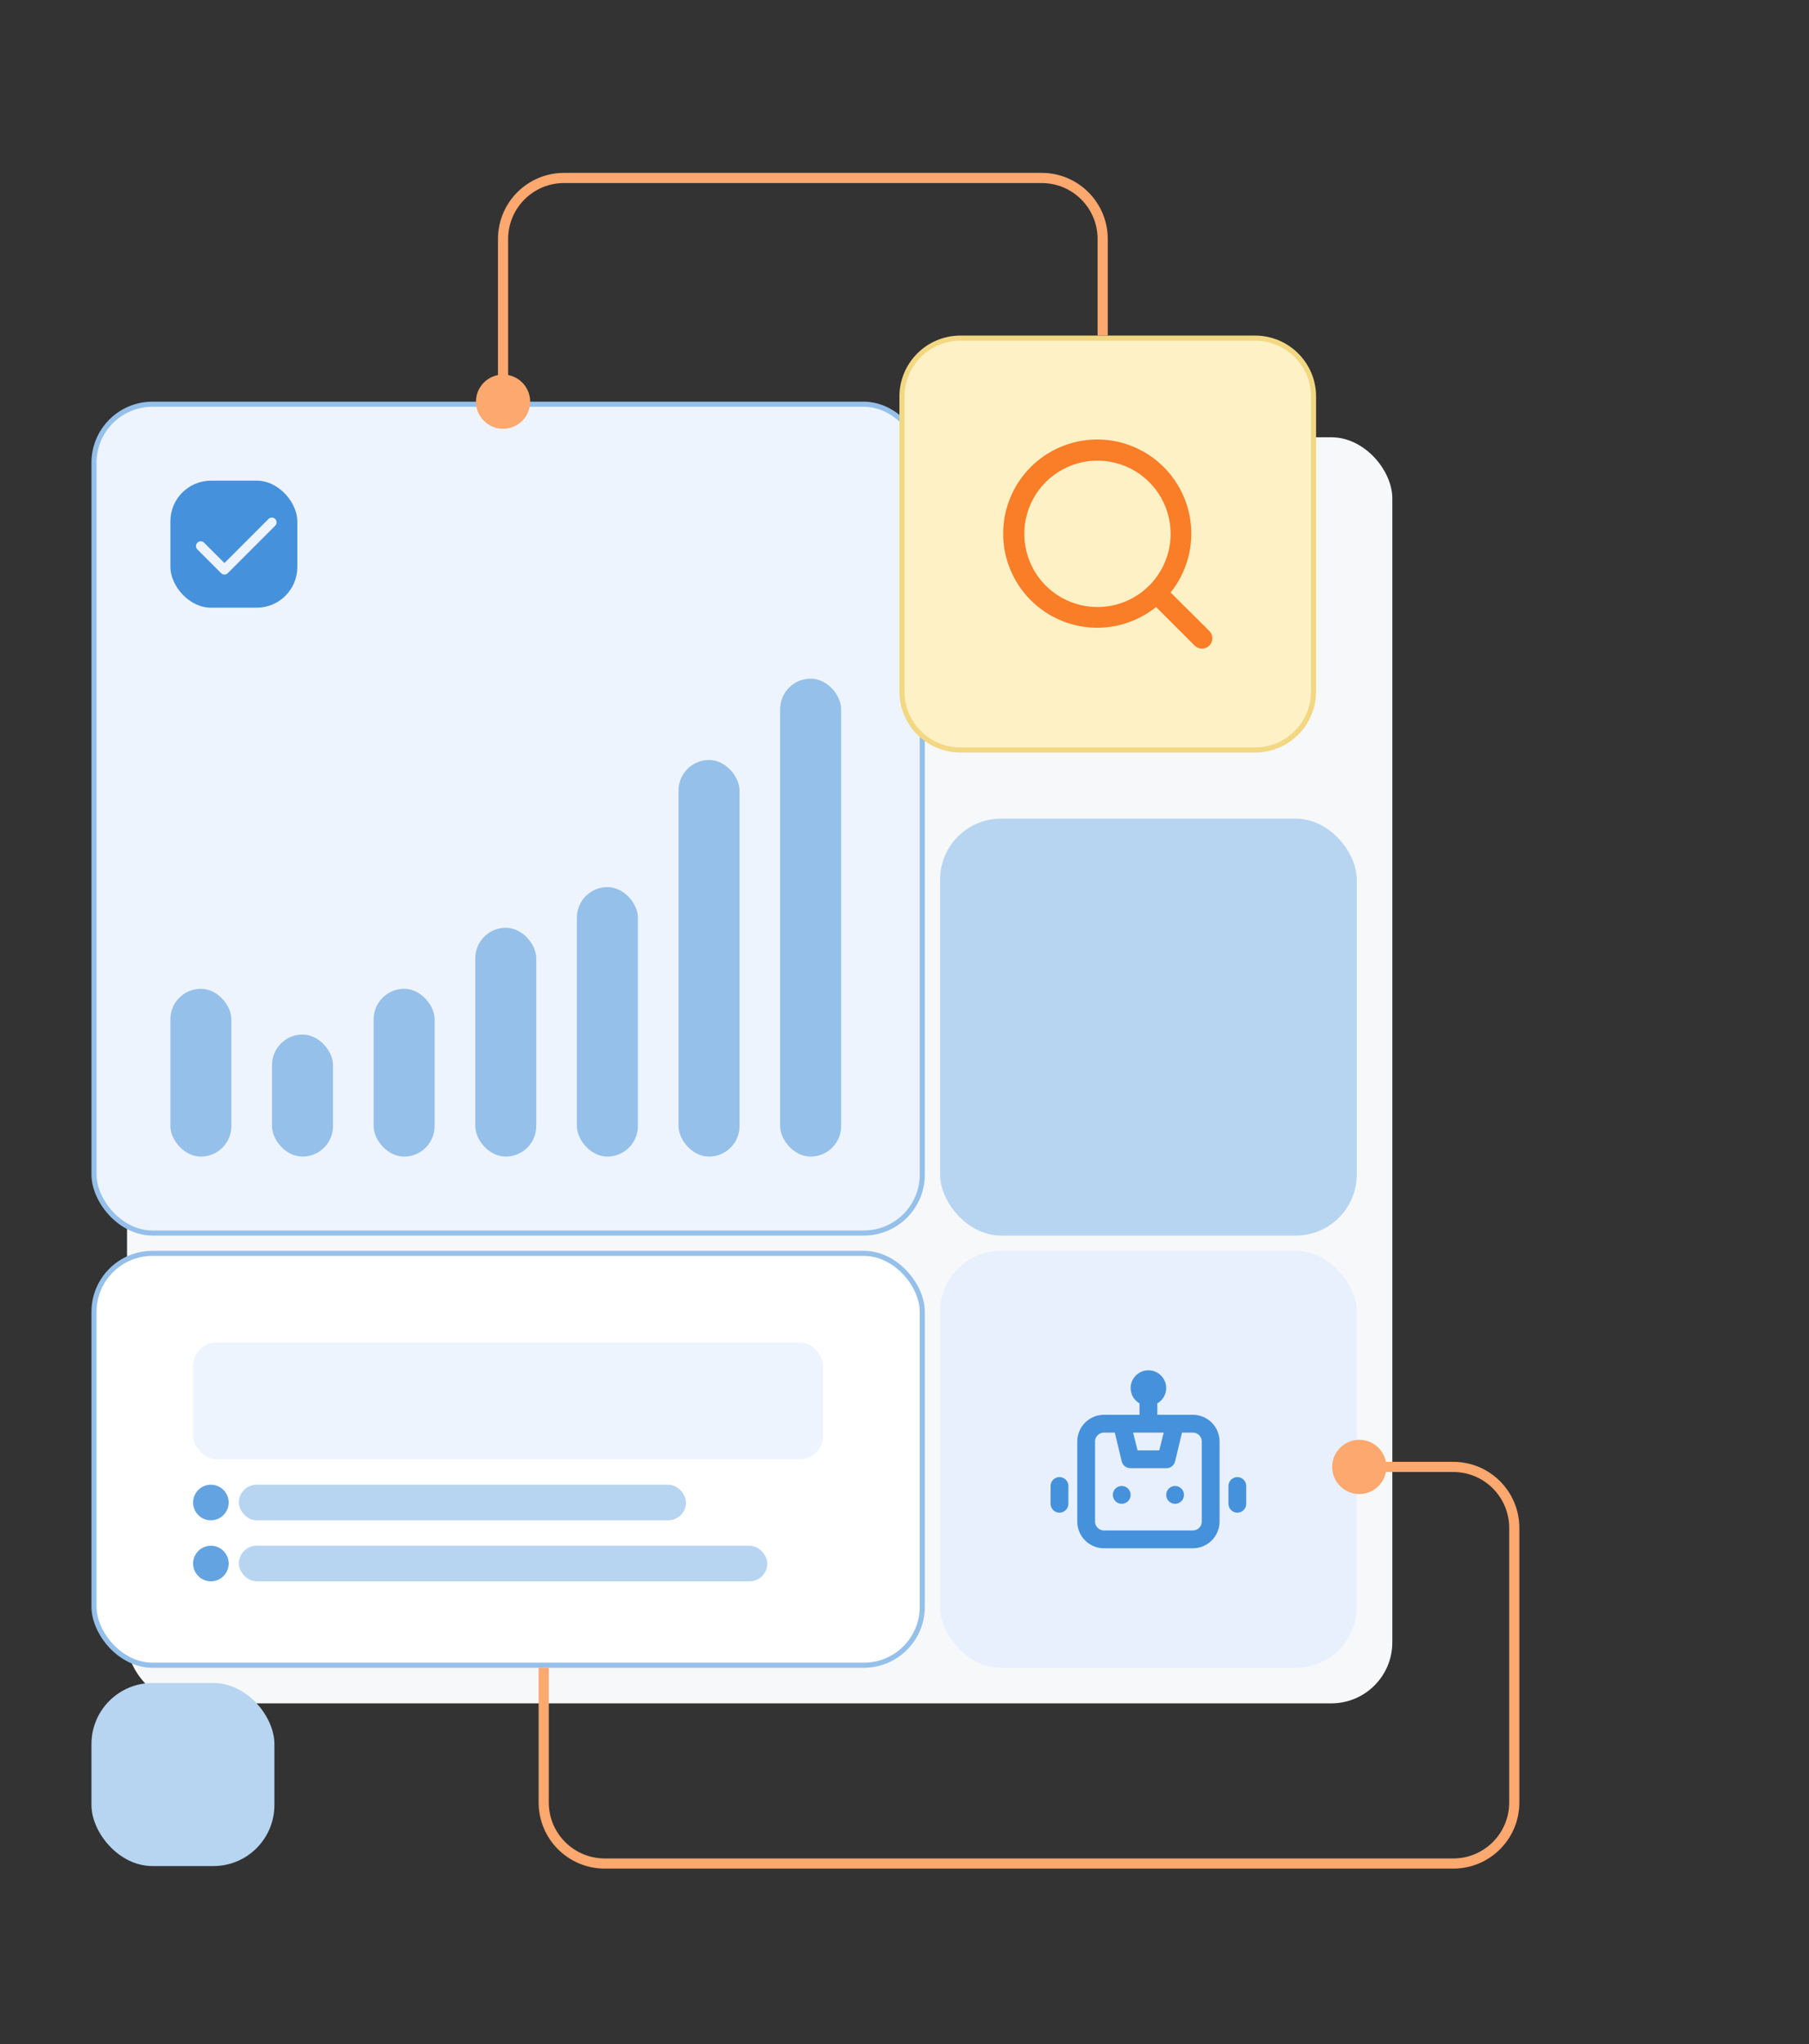 <svg width="356" height="402" viewBox="0 0 356 402" fill="none" xmlns="http://www.w3.org/2000/svg">
<rect x="0" y="0" width="356" height="402" fill="#333333" stroke="none"/>
<rect x="25" y="86" width="249" height="249" rx="12" fill="#F7F8FA"/>
<rect x="18.5" y="79.5" width="163" height="163" rx="11.5" fill="#EDF4FD"/>
<rect x="18.5" y="79.5" width="163" height="163" rx="11.5" stroke="#95C0EA"/>
<rect x="33.531" y="94.532" width="24.983" height="24.983" rx="7.994" fill="#4691DB"/>
<path d="M39.5 107.392L44.167 112.059L53.5 102.726" stroke="#EDF4FD" stroke-width="1.867" stroke-linecap="round" stroke-linejoin="round"/>
<rect x="33.531" y="194.468" width="12" height="33" rx="6" fill="#95C0EA"/>
<rect x="53.531" y="203.468" width="12" height="24" rx="6" fill="#95C0EA"/>
<rect x="73.531" y="194.468" width="12" height="33" rx="6" fill="#95C0EA"/>
<rect x="93.531" y="182.468" width="12" height="45" rx="6" fill="#95C0EA"/>
<rect x="113.531" y="174.468" width="12" height="53" rx="6" fill="#95C0EA"/>
<rect x="133.531" y="149.468" width="12" height="78" rx="6" fill="#95C0EA"/>
<rect x="153.531" y="133.468" width="12" height="94" rx="6" fill="#95C0EA"/>
<rect x="18.5" y="246.5" width="163" height="81" rx="11.5" fill="white"/>
<rect x="18.5" y="246.5" width="163" height="81" rx="11.5" stroke="#95C0EA"/>
<rect x="38" y="264" width="124" height="23" rx="4.646" fill="#EDF4FD"/>
<circle cx="41.5" cy="295.5" r="3.5" fill="#64A3E1"/>
<rect x="47" y="292" width="88" height="7" rx="3.5" fill="#B7D5F1"/>
<circle cx="41.5" cy="307.5" r="3.5" fill="#64A3E1"/>
<rect x="47" y="304" width="104" height="7" rx="3.5" fill="#B7D5F1"/>
<rect x="18" y="331" width="36" height="36" rx="12" fill="#B7D5F1"/>
<rect x="185" y="246" width="82" height="82" rx="12" fill="#E7F0FC"/>
<path d="M220.75 292.25C220.404 292.25 220.066 292.353 219.778 292.545C219.49 292.737 219.266 293.011 219.133 293.33C219.001 293.65 218.966 294.002 219.034 294.341C219.101 294.681 219.268 294.993 219.513 295.237C219.757 295.482 220.069 295.649 220.409 295.716C220.748 295.784 221.1 295.749 221.42 295.617C221.739 295.484 222.013 295.26 222.205 294.972C222.397 294.684 222.5 294.346 222.5 294C222.5 293.536 222.316 293.091 221.987 292.763C221.659 292.434 221.214 292.25 220.75 292.25ZM208.5 290.5C208.036 290.5 207.591 290.684 207.263 291.013C206.934 291.341 206.75 291.786 206.75 292.25V295.75C206.75 296.214 206.934 296.659 207.263 296.987C207.591 297.316 208.036 297.5 208.5 297.5C208.964 297.5 209.409 297.316 209.737 296.987C210.066 296.659 210.25 296.214 210.25 295.75V292.25C210.25 291.786 210.066 291.341 209.737 291.013C209.409 290.684 208.964 290.5 208.5 290.5ZM243.5 290.5C243.036 290.5 242.591 290.684 242.263 291.013C241.934 291.341 241.75 291.786 241.75 292.25V295.75C241.75 296.214 241.934 296.659 242.263 296.987C242.591 297.316 243.036 297.5 243.5 297.5C243.964 297.5 244.409 297.316 244.737 296.987C245.066 296.659 245.25 296.214 245.25 295.75V292.25C245.25 291.786 245.066 291.341 244.737 291.013C244.409 290.684 243.964 290.5 243.5 290.5ZM234.75 278.25H227.75V276.01C228.279 275.705 228.719 275.266 229.026 274.738C229.333 274.21 229.496 273.611 229.5 273C229.5 272.072 229.131 271.182 228.475 270.525C227.818 269.869 226.928 269.5 226 269.5C225.072 269.5 224.182 269.869 223.525 270.525C222.869 271.182 222.5 272.072 222.5 273C222.504 273.611 222.667 274.21 222.974 274.738C223.281 275.266 223.721 275.705 224.25 276.01V278.25H217.25C215.858 278.25 214.522 278.803 213.538 279.788C212.553 280.772 212 282.108 212 283.5V299.25C212 300.642 212.553 301.978 213.538 302.962C214.522 303.947 215.858 304.5 217.25 304.5H234.75C236.142 304.5 237.478 303.947 238.462 302.962C239.447 301.978 240 300.642 240 299.25V283.5C240 282.108 239.447 280.772 238.462 279.788C237.478 278.803 236.142 278.25 234.75 278.25ZM229.01 281.75L228.135 285.25H223.865L222.99 281.75H229.01ZM236.5 299.25C236.5 299.714 236.316 300.159 235.987 300.487C235.659 300.816 235.214 301 234.75 301H217.25C216.786 301 216.341 300.816 216.013 300.487C215.684 300.159 215.5 299.714 215.5 299.25V283.5C215.5 283.036 215.684 282.591 216.013 282.263C216.341 281.934 216.786 281.75 217.25 281.75H219.385L220.75 287.42C220.846 287.808 221.072 288.152 221.39 288.394C221.709 288.636 222.1 288.762 222.5 288.75H229.5C229.9 288.762 230.292 288.636 230.61 288.394C230.928 288.152 231.154 287.808 231.25 287.42L232.615 281.75H234.75C235.214 281.75 235.659 281.934 235.987 282.263C236.316 282.591 236.5 283.036 236.5 283.5V299.25ZM231.25 292.25C230.904 292.25 230.566 292.353 230.278 292.545C229.99 292.737 229.766 293.011 229.633 293.33C229.501 293.65 229.466 294.002 229.534 294.341C229.601 294.681 229.768 294.993 230.013 295.237C230.257 295.482 230.569 295.649 230.909 295.716C231.248 295.784 231.6 295.749 231.92 295.617C232.239 295.484 232.513 295.26 232.705 294.972C232.897 294.684 233 294.346 233 294C233 293.536 232.816 293.091 232.487 292.763C232.159 292.434 231.714 292.25 231.25 292.25Z" fill="#4691DB"/>
<rect x="185" y="161" width="82" height="82" rx="12" fill="#B7D5F1"/>
<path d="M262.167 288.5C262.167 291.446 264.554 293.833 267.5 293.833C270.446 293.833 272.833 291.446 272.833 288.5C272.833 285.554 270.446 283.167 267.5 283.167C264.554 283.167 262.167 285.554 262.167 288.5ZM267.5 288.5V289.5H286V288.5V287.5H267.5V288.5ZM298 300.5H297V354.5H298H299V300.5H298ZM286 366.5V365.5H119V366.5V367.5H286V366.5ZM107 354.5H108V328H107H106V354.5H107ZM119 366.5V365.5C112.925 365.5 108 360.575 108 354.5H107H106C106 361.68 111.82 367.5 119 367.5V366.5ZM298 354.5H297C297 360.575 292.075 365.5 286 365.5V366.5V367.5C293.18 367.5 299 361.68 299 354.5H298ZM286 288.5V289.5C292.075 289.5 297 294.425 297 300.5H298H299C299 293.32 293.18 287.5 286 287.5V288.5Z" fill="#FCA86E"/>
<path d="M189 66.5H247C253.351 66.5 258.5 71.649 258.5 78V136C258.5 142.351 253.351 147.5 247 147.5H189C182.649 147.5 177.5 142.351 177.5 136V78C177.5 71.649 182.649 66.5 189 66.5Z" fill="#FDF1C5"/>
<path d="M189 66.5H247C253.351 66.5 258.5 71.649 258.5 78V136C258.5 142.351 253.351 147.5 247 147.5H189C182.649 147.5 177.5 142.351 177.5 136V78C177.5 71.649 182.649 66.5 189 66.5Z" stroke="#F2D882"/>
<g clip-path="url(#clip0_8035_9244)">
<path d="M238 124.097L230.369 116.528C233.331 112.835 234.766 108.147 234.378 103.429C233.989 98.711 231.808 94.321 228.283 91.161C224.757 88.002 220.155 86.313 215.423 86.442C210.69 86.572 206.187 88.51 202.84 91.857C199.492 95.205 197.554 99.708 197.425 104.44C197.295 109.173 198.984 113.775 202.143 117.3C205.303 120.826 209.693 123.007 214.411 123.395C219.13 123.783 223.817 122.349 227.51 119.387L235.079 126.956C235.271 127.149 235.498 127.302 235.749 127.406C235.999 127.511 236.268 127.564 236.54 127.564C236.811 127.564 237.08 127.511 237.331 127.406C237.581 127.302 237.809 127.149 238 126.956C238.371 126.572 238.578 126.06 238.578 125.526C238.578 124.993 238.371 124.48 238 124.097ZM215.972 119.387C213.124 119.387 210.341 118.543 207.973 116.961C205.605 115.379 203.76 113.13 202.67 110.499C201.581 107.868 201.296 104.973 201.851 102.181C202.407 99.388 203.778 96.822 205.791 94.809C207.805 92.796 210.37 91.424 213.163 90.869C215.956 90.313 218.851 90.598 221.482 91.688C224.112 92.778 226.361 94.623 227.943 96.991C229.525 99.358 230.369 102.142 230.369 104.99C230.369 108.808 228.852 112.47 226.152 115.17C223.452 117.87 219.79 119.387 215.972 119.387Z" fill="#FA7D27"/>
</g>
<path d="M99 73.667C96.055 73.667 93.667 76.055 93.667 79C93.667 81.945 96.055 84.333 99 84.333C101.946 84.333 104.333 81.945 104.333 79C104.333 76.055 101.946 73.667 99 73.667ZM217 66H218V47H217H216V66H217ZM205 35V34H111V35V36H205V35ZM99 47H98V79H99H100V47H99ZM111 35V34C103.82 34 98 39.82 98 47H99H100C100 40.925 104.925 36 111 36V35ZM217 47H218C218 39.82 212.18 34 205 34V35V36C211.075 36 216 40.925 216 47H217Z" fill="#FCA86E"/>
<defs>
<clipPath id="clip0_8035_9244">
<rect width="42" height="42" fill="white" transform="translate(197 86)"/>
</clipPath>
</defs>
</svg>
